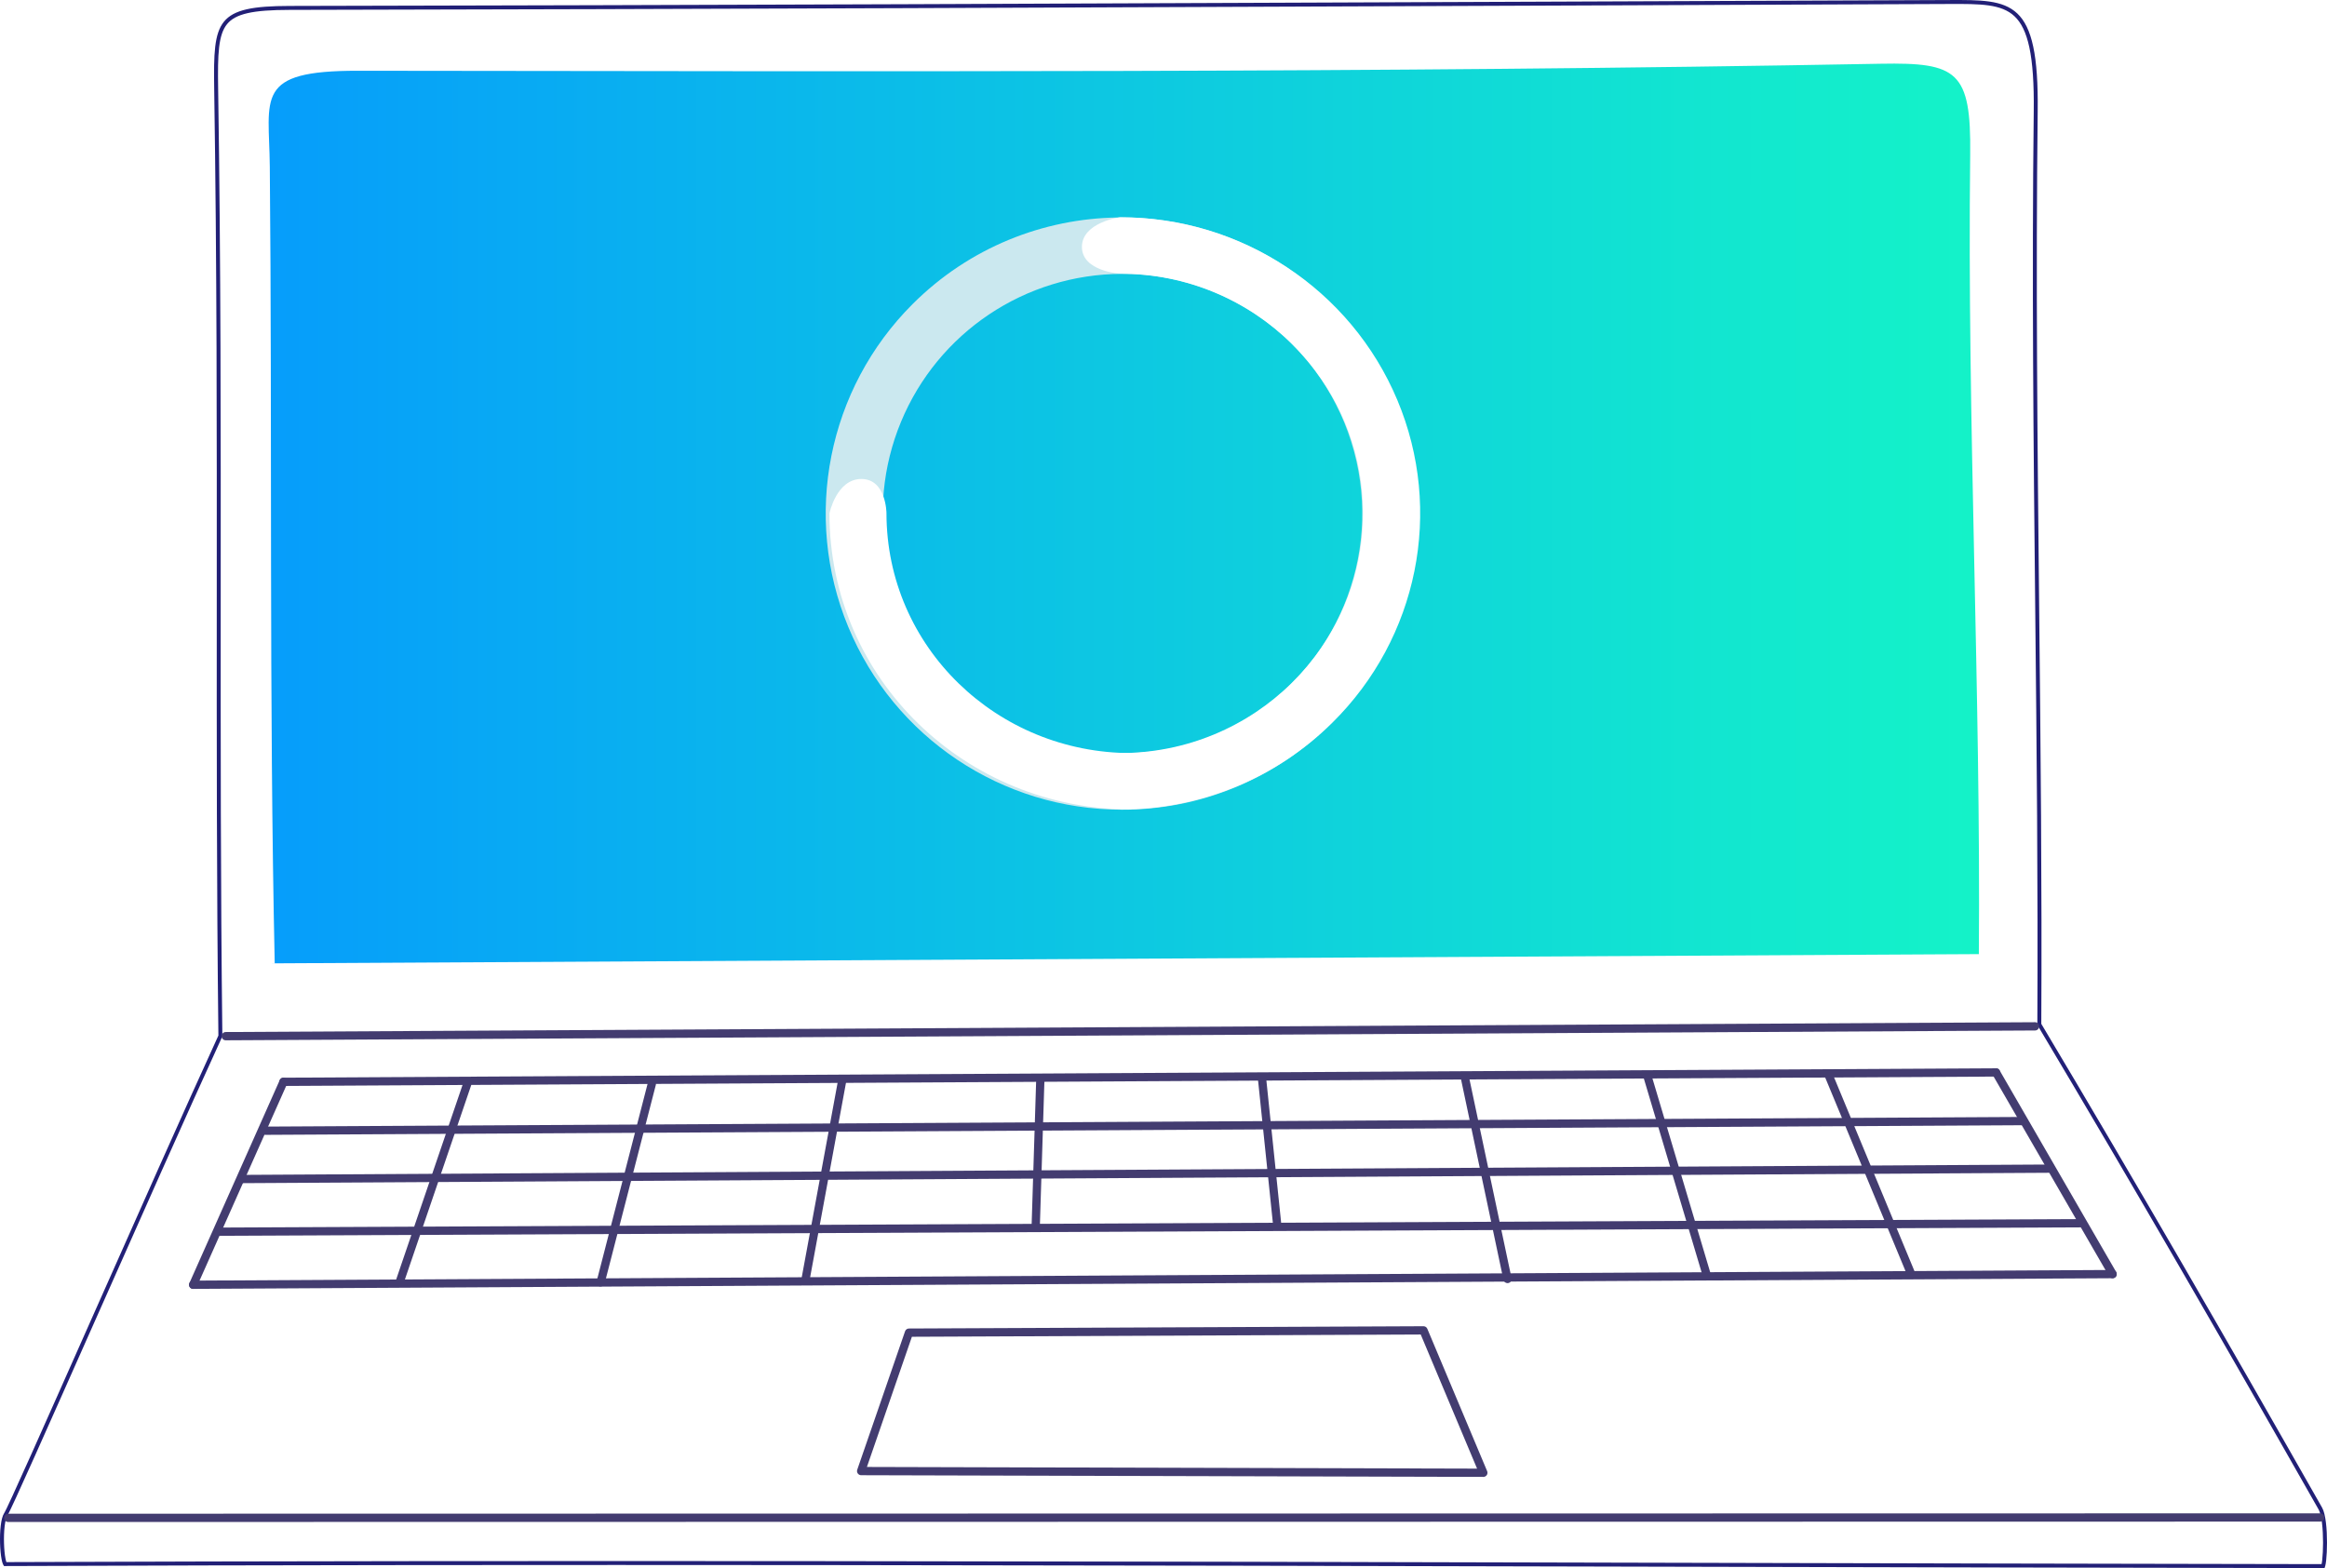 <svg xmlns="http://www.w3.org/2000/svg" width="589" height="397" viewBox="0 0 589 397" fill="none"><g clip-path="url(#clip0_206_11025)"><path d="M55.733 262.387L55.78 262.285L55.779 262.172C55.33 223.383 55.349 187.197 55.367 151.056C55.388 109.406 55.409 67.817 54.715 22.374C54.649 18.055 54.648 14.628 54.968 11.903C55.288 9.178 55.923 7.221 57.078 5.799C58.225 4.386 59.939 3.436 62.558 2.84C65.186 2.242 68.678 2.011 73.325 2.003C177.311 1.808 279.2 1.386 381.528 0.961C418.625 0.807 455.78 0.653 493.113 0.51L493.111 0.01L493.113 0.51L493.398 0.508C497.312 0.492 500.627 0.479 503.421 0.879C506.271 1.287 508.518 2.119 510.263 3.772C512.01 5.428 513.311 7.964 514.15 11.896C514.99 15.83 515.358 21.119 515.273 28.232C514.776 70.242 515.211 112.106 515.644 153.92C516.008 189.037 516.372 224.117 516.184 259.217L516.183 259.356L516.254 259.475C540.568 300.238 563.916 340.717 587.325 381.951C587.729 382.661 588.031 383.932 588.227 385.512C588.419 387.071 588.501 388.862 588.501 390.56C588.5 392.258 588.418 393.85 588.288 395.01C588.222 395.594 588.146 396.051 588.068 396.353C588.052 396.414 588.037 396.464 588.023 396.505C531.629 396.424 474.963 396.287 418.302 396.151C277.881 395.812 137.486 395.473 1.295 395.993C1.272 395.957 1.242 395.903 1.207 395.823C1.098 395.572 0.988 395.181 0.89 394.667C0.694 393.646 0.56 392.241 0.516 390.744C0.472 389.249 0.519 387.681 0.679 386.337C0.843 384.965 1.115 383.916 1.467 383.385C1.599 383.185 1.858 382.674 2.211 381.938C2.574 381.184 3.055 380.153 3.642 378.877C4.815 376.324 6.415 372.781 8.337 368.49C12.181 359.909 17.319 348.331 22.931 335.684L23.169 335.147C34.341 309.971 47.334 280.689 55.733 262.387Z" fill="white" stroke="#222077"></path><g filter="url(#filter0_d_206_11025)"><path fill-rule="evenodd" clip-rule="evenodd" d="M69.537 243.9C68.088 176.603 68.919 108.971 68.292 42.208C68.125 24.549 64.247 17.887 90.616 17.915C221.077 18.055 348.012 18.492 476.063 16.138C495.399 15.784 498.939 18.004 498.688 39.143C497.894 106.793 501.405 175.384 500.876 241.564L68.339 243.904H69.532L69.537 243.9Z" fill="url(#paint0_linear_206_11025)"></path></g><g filter="url(#filter1_i_206_11025)"><path fill-rule="evenodd" clip-rule="evenodd" d="M214.709 158.72C226.313 186.736 253.651 205.002 283.974 205C303.867 205.054 322.956 197.148 336.986 183.044C351.282 168.749 359.198 149.286 358.939 129.07C358.68 108.855 350.268 89.601 335.612 75.676C306.137 47.669 259.711 48.263 230.962 77.015C209.52 98.456 203.105 130.704 214.709 158.72ZM228.047 106.824C237.414 84.185 259.475 69.399 283.974 69.34C311.473 69.272 335.58 87.704 342.725 114.26C349.87 140.815 338.267 168.857 314.448 182.599C290.629 196.341 260.547 192.348 241.136 172.869C223.842 155.515 218.679 129.464 228.047 106.824Z" fill="#CBE8EF"></path></g><path d="M283.499 204.945V190.665C317.462 190.665 344.994 163.492 344.994 129.973C344.994 96.453 317.462 69.281 283.499 69.281C283.499 69.281 273.853 68.722 273.853 62.508C273.853 56.294 283.499 55 283.499 55C314.225 54.998 341.927 73.264 353.686 101.281C365.445 129.298 358.945 161.547 337.217 182.989C323 197.094 303.657 205 283.499 204.945Z" fill="white"></path><path d="M209.945 129.973C209.945 129.973 211.725 121.27 218.025 121.27C224.326 121.27 224.379 129.887 224.379 129.887C224.379 163.853 252.399 190.666 286.365 190.666V204.945C244.407 204.945 209.945 171.931 209.945 129.973Z" fill="white"></path><path d="M57.137 263.383C56.561 263.383 56.096 262.917 56.092 262.341C56.092 261.764 56.556 261.289 57.132 261.289L515.095 258.805H515.1C515.676 258.805 516.14 259.27 516.145 259.847C516.145 260.424 515.68 260.898 515.104 260.898L57.142 263.383H57.137Z" fill="#433C70"></path><path d="M2.081 385.337C1.505 385.337 1.036 384.867 1.036 384.29C1.036 383.714 1.505 383.244 2.081 383.244L587.282 383.146C587.858 383.146 588.327 383.616 588.327 384.193C588.327 384.77 587.858 385.239 587.282 385.239L2.081 385.337Z" fill="#433C70"></path><path d="M375.452 373.921L217.967 373.493C217.628 373.493 217.312 373.325 217.117 373.051C216.922 372.776 216.87 372.423 216.982 372.102L229.087 337.053C229.231 336.634 229.625 336.351 230.071 336.351L360.305 335.774H360.309C360.732 335.774 361.108 336.025 361.275 336.416L376.422 372.469C376.557 372.795 376.525 373.163 376.33 373.456C376.134 373.749 375.809 373.921 375.461 373.921H375.452ZM219.43 371.404L373.872 371.823L359.608 337.872L230.814 338.444L219.43 371.404Z" fill="#433C70"></path><path d="M534.734 323.623C534.372 323.623 534.023 323.436 533.828 323.102L504.319 272.045C504.031 271.542 504.203 270.905 504.7 270.612C505.202 270.319 505.838 270.496 506.131 270.993L535.64 322.05C535.928 322.553 535.756 323.19 535.259 323.483C535.092 323.581 534.915 323.623 534.734 323.623Z" fill="#433C70"></path><path d="M71.75 274.943C71.174 274.943 70.71 274.478 70.705 273.901C70.705 273.324 71.17 272.85 71.746 272.85L505.216 270.472H505.221C505.797 270.472 506.261 270.938 506.266 271.514C506.266 272.091 505.801 272.566 505.225 272.566L71.755 274.943H71.75Z" fill="#433C70"></path><path d="M67.212 287.322C66.636 287.322 66.172 286.857 66.167 286.28C66.167 285.703 66.632 285.229 67.207 285.229L511.83 282.791H511.835C512.411 282.791 512.875 283.256 512.88 283.833C512.88 284.41 512.415 284.884 511.84 284.884L67.217 287.322H67.212Z" fill="#433C70"></path><path d="M61.034 299.553C60.458 299.553 59.994 299.087 59.989 298.511C59.989 297.934 60.449 297.459 61.03 297.459L518.561 294.831H518.565C519.141 294.831 519.606 295.296 519.61 295.873C519.61 296.45 519.151 296.924 518.57 296.924L61.039 299.553H61.034Z" fill="#433C70"></path><path d="M55.656 312.886C55.08 312.886 54.615 312.42 54.61 311.843C54.61 311.267 55.075 310.792 55.651 310.792L526.768 308.652C527.344 308.652 527.813 309.117 527.813 309.694C527.813 310.271 527.349 310.746 526.773 310.746L55.656 312.886Z" fill="#433C70"></path><path d="M48.893 326.321C48.317 326.321 47.852 325.855 47.848 325.279C47.848 324.702 48.312 324.227 48.888 324.227L534.725 321.529H534.73C535.306 321.529 535.77 321.994 535.775 322.571C535.775 323.148 535.315 323.622 534.734 323.622L48.897 326.321H48.893Z" fill="#433C70"></path><path d="M101.134 325.711C101.022 325.711 100.906 325.693 100.795 325.656C100.246 325.469 99.959 324.874 100.144 324.325L117.284 274.082C117.47 273.534 118.064 273.245 118.612 273.431C119.16 273.617 119.448 274.213 119.263 274.762L102.123 325.004C101.974 325.442 101.57 325.711 101.134 325.711Z" fill="#433C70"></path><path d="M152.032 325.711C151.944 325.711 151.856 325.702 151.772 325.679C151.215 325.535 150.875 324.962 151.019 324.404L163.974 274.162C164.118 273.603 164.689 273.264 165.247 273.408C165.804 273.552 166.143 274.124 165.999 274.683L153.045 324.925C152.924 325.395 152.497 325.711 152.032 325.711Z" fill="#433C70"></path><path d="M203.869 325.116C203.804 325.116 203.743 325.111 203.678 325.097C203.112 324.995 202.736 324.446 202.842 323.878L212.211 273.04C212.318 272.473 212.861 272.091 213.428 272.203C213.995 272.305 214.371 272.854 214.264 273.422L204.895 324.26C204.802 324.767 204.361 325.116 203.869 325.116Z" fill="#433C70"></path><path d="M262.144 311.909C262.144 311.909 262.121 311.909 262.112 311.909C261.536 311.89 261.081 311.406 261.099 310.829L262.27 273.501C262.288 272.924 262.776 272.459 263.347 272.487C263.923 272.505 264.378 272.989 264.36 273.566L263.189 310.894C263.171 311.462 262.706 311.909 262.144 311.909Z" fill="#433C70"></path><path d="M483.775 323.651C483.366 323.651 482.976 323.409 482.808 323.004L461.86 272.51C461.637 271.975 461.893 271.361 462.422 271.142C462.956 270.924 463.565 271.175 463.788 271.705L484.736 322.199C484.959 322.734 484.704 323.348 484.174 323.567C484.044 323.623 483.905 323.646 483.775 323.646V323.651Z" fill="#433C70"></path><path d="M431.92 323.59C431.469 323.59 431.056 323.297 430.916 322.841L416.053 272.957C415.885 272.403 416.201 271.821 416.754 271.654C417.302 271.487 417.887 271.803 418.055 272.356L432.918 322.241C433.085 322.794 432.77 323.376 432.217 323.543C432.119 323.571 432.017 323.585 431.92 323.585V323.59Z" fill="#433C70"></path><path d="M381.568 324.86C381.085 324.86 380.653 324.52 380.547 324.032L369.849 273.454C369.729 272.887 370.091 272.333 370.658 272.212C371.22 272.091 371.777 272.454 371.898 273.022L382.595 323.599C382.716 324.167 382.353 324.72 381.787 324.841C381.712 324.855 381.643 324.865 381.568 324.865V324.86Z" fill="#433C70"></path><path d="M323.317 311.481C322.788 311.481 322.333 311.08 322.277 310.541L318.38 272.989C318.319 272.412 318.737 271.901 319.313 271.84C319.894 271.775 320.4 272.198 320.461 272.775L324.358 310.327C324.418 310.904 324 311.415 323.424 311.476C323.387 311.476 323.35 311.481 323.313 311.481H323.317Z" fill="#433C70"></path><path d="M48.893 326.321C48.749 326.321 48.605 326.293 48.47 326.232C47.941 325.995 47.704 325.376 47.941 324.851L70.798 273.473C71.035 272.943 71.653 272.71 72.178 272.943C72.707 273.18 72.944 273.799 72.707 274.324L49.85 325.702C49.678 326.093 49.292 326.325 48.893 326.325V326.321Z" fill="#433C70"></path></g><defs><filter id="filter0_d_206_11025" x="38" y="-9.894" width="492.93" height="287.799" filterUnits="userSpaceOnUse" color-interpolation-filters="sRGB"><feGaussianBlur stdDeviation="15"></feGaussianBlur></filter><filter id="filter1_i_206_11025" x="209" y="55.055" width="149.945" height="150.945" filterUnits="userSpaceOnUse" color-interpolation-filters="sRGB"><feGaussianBlur stdDeviation="3.5"></feGaussianBlur></filter><linearGradient id="paint0_linear_206_11025" x1="68" y1="130.004" x2="500.93" y2="130.004" gradientUnits="userSpaceOnUse"><stop stop-color="#069DFB"></stop><stop offset="1" stop-color="#14F3C8"></stop></linearGradient><clipPath id="clip0_206_11025"><rect width="589" height="397" fill="white"></rect></clipPath></defs></svg>